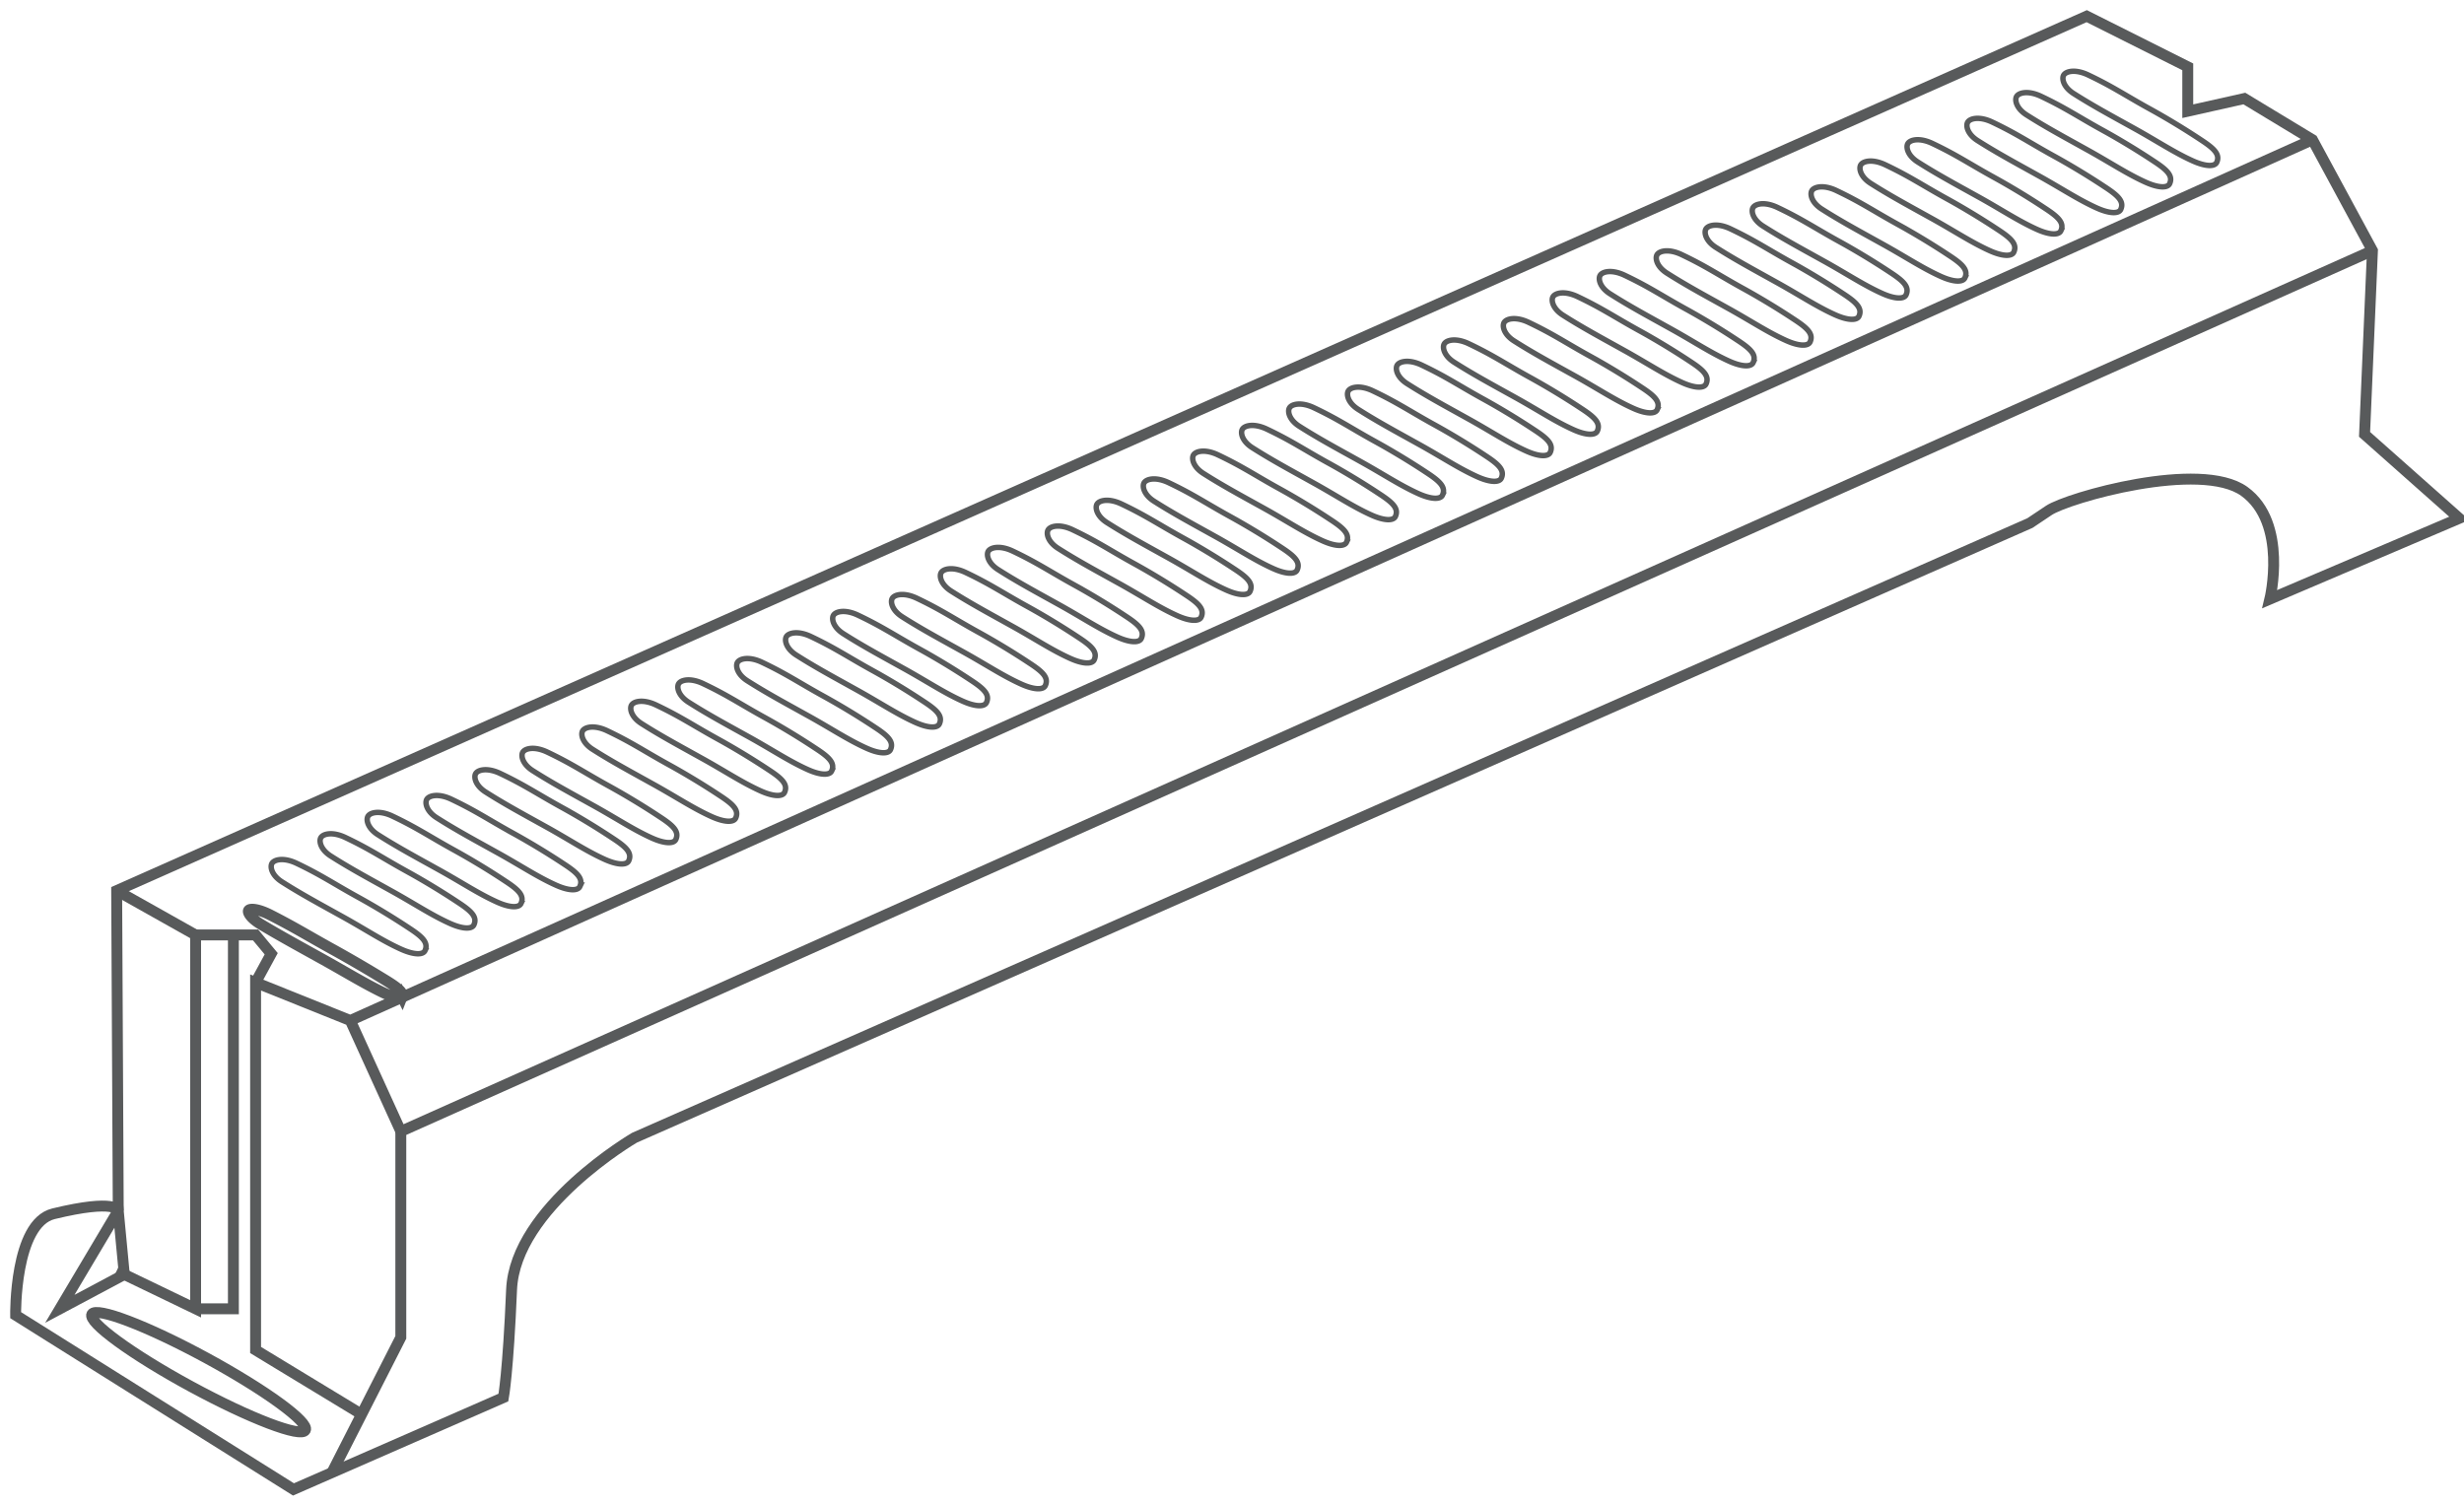 <svg xmlns="http://www.w3.org/2000/svg" width="226" height="138" viewBox="0 0 226 138">
    <g fill="none" fill-rule="evenodd" stroke="#585A5B">
        <path d="M10.701 81.687L191.396 1.482l9.267 4.649V10.2l5.189-1.163 6.248 3.779 5.503 10.171-.724 16.854 8.687 7.702-17.374 7.408s1.69-6.974-2.34-9.88c-4.031-2.905-16.193.582-17.93 1.744l-1.738 1.162-127.992 56.377s-10.957 6.392-11.27 13.948c-.314 7.556-.748 9.881-.748 9.881l-19.256 8.428-25.484-15.984s-.127-8.427 3.475-9.3c5.777-1.398 5.937-.289 5.937-.289l-.145-29.351z"/>
        <path d="M217.603 22.987l-180.84 80.787v18.888l-6.32 12.406"/>
        <path d="M212.1 12.816L32.13 93.602l-8.687-3.487v33.709l9.723 5.899M36.763 103.774L32.13 93.602M10.701 81.687l7.24 4.07v34.29l-7.24-3.488M28.007 131.176c-.389.722-5.09-1.073-10.496-4.009-5.408-2.934-9.476-5.9-9.086-6.624.39-.723 5.09 1.072 10.497 4.007 5.407 2.936 9.475 5.902 9.085 6.626z"/>
        <path d="M10.846 111.038l-5.358 9.009 5.915-3.15z"/>
        <path stroke-width=".5" d="M194.513 19.215c-.182.393-.992.404-2.195-.136-1.7-.766-3.237-1.8-5.353-2.971-2.325-1.29-3.854-2.115-5.585-3.216-.907-.577-1.092-1.336-.907-1.67.204-.373 1.088-.577 2.246-.029 2.214 1.049 3.368 1.848 5.515 3.037a67.996 67.996 0 0 1 4.835 2.921c1.206.788 1.782 1.332 1.444 2.064zM198.997 16.854c-.182.392-.992.403-2.195-.137-1.7-.766-3.237-1.8-5.353-2.971-2.325-1.29-3.855-2.114-5.585-3.215-.907-.577-1.092-1.337-.907-1.672.204-.372 1.088-.576 2.246-.027 2.214 1.048 3.368 1.847 5.515 3.036a67.996 67.996 0 0 1 4.835 2.921c1.206.788 1.782 1.332 1.444 2.065zM203.317 14.895c-.182.392-.993.403-2.195-.137-1.7-.765-3.238-1.8-5.353-2.972-2.326-1.288-3.855-2.113-5.585-3.214-.907-.577-1.092-1.337-.907-1.672.204-.372 1.088-.576 2.246-.027 2.214 1.048 3.368 1.847 5.515 3.036a68.192 68.192 0 0 1 4.835 2.921c1.206.789 1.782 1.333 1.444 2.065zM180.218 25.495c-.181.392-.992.404-2.194-.137-1.7-.765-3.237-1.8-5.353-2.97-2.326-1.29-3.855-2.115-5.585-3.216-.907-.577-1.092-1.337-.907-1.671.204-.373 1.088-.577 2.246-.028 2.214 1.049 3.368 1.847 5.515 3.036a67.996 67.996 0 0 1 4.835 2.922c1.206.788 1.782 1.332 1.443 2.064zM184.703 23.133c-.182.393-.993.404-2.195-.136-1.7-.766-3.237-1.8-5.353-2.972-2.326-1.289-3.855-2.114-5.585-3.215-.907-.577-1.092-1.336-.907-1.671.204-.372 1.088-.576 2.246-.028 2.214 1.049 3.368 1.847 5.515 3.037a67.996 67.996 0 0 1 4.835 2.921c1.206.788 1.782 1.332 1.444 2.064zM189.022 21.174c-.181.393-.992.404-2.194-.136-1.7-.766-3.238-1.8-5.353-2.972-2.326-1.289-3.855-2.114-5.585-3.215-.907-.577-1.092-1.336-.907-1.67.204-.373 1.088-.577 2.246-.029 2.214 1.049 3.368 1.848 5.515 3.037a68.192 68.192 0 0 1 4.835 2.921c1.206.788 1.782 1.332 1.443 2.064zM166.019 31.37c-.182.392-.993.403-2.195-.137-1.7-.766-3.237-1.8-5.353-2.971-2.326-1.29-3.855-2.115-5.585-3.216-.907-.577-1.092-1.336-.907-1.67.204-.373 1.088-.577 2.246-.029 2.214 1.049 3.368 1.848 5.515 3.037a68.192 68.192 0 0 1 4.835 2.921c1.206.788 1.782 1.332 1.444 2.064zM170.503 29.008c-.182.392-.993.403-2.195-.137-1.7-.766-3.237-1.8-5.353-2.971-2.325-1.29-3.854-2.114-5.585-3.215-.907-.577-1.092-1.337-.907-1.672.204-.372 1.088-.576 2.246-.027 2.214 1.048 3.368 1.847 5.515 3.036a68.322 68.322 0 0 1 4.835 2.921c1.206.788 1.782 1.332 1.444 2.065zM174.822 27.049c-.181.392-.992.404-2.194-.137-1.7-.765-3.238-1.8-5.353-2.971-2.326-1.29-3.855-2.114-5.585-3.215-.907-.577-1.092-1.337-.907-1.671.204-.373 1.088-.577 2.246-.028 2.214 1.048 3.368 1.847 5.515 3.036a68.192 68.192 0 0 1 4.835 2.921c1.206.789 1.782 1.333 1.443 2.065zM151.993 37.586c-.182.392-.993.404-2.195-.137-1.7-.765-3.238-1.8-5.353-2.972-2.326-1.288-3.855-2.113-5.585-3.214-.907-.577-1.092-1.336-.907-1.671.204-.372 1.088-.576 2.246-.028 2.214 1.049 3.368 1.847 5.515 3.036a67.996 67.996 0 0 1 4.835 2.922c1.206.788 1.782 1.332 1.444 2.064zM156.477 35.224c-.182.393-.993.404-2.195-.136-1.7-.766-3.237-1.8-5.353-2.971-2.326-1.29-3.855-2.115-5.585-3.216-.907-.577-1.092-1.336-.907-1.67.204-.373 1.088-.577 2.246-.029 2.214 1.049 3.368 1.848 5.515 3.037a68.192 68.192 0 0 1 4.835 2.921c1.206.788 1.782 1.332 1.444 2.064zM160.796 33.265c-.181.393-.992.404-2.194-.136-1.7-.766-3.238-1.8-5.353-2.971-2.326-1.29-3.855-2.115-5.585-3.216-.907-.577-1.092-1.336-.907-1.67.204-.373 1.088-.577 2.246-.029 2.214 1.049 3.368 1.848 5.515 3.037a68.192 68.192 0 0 1 4.835 2.921c1.206.788 1.782 1.332 1.443 2.064zM137.698 43.866c-.181.392-.992.403-2.194-.137-1.7-.766-3.238-1.8-5.353-2.971-2.326-1.29-3.855-2.114-5.585-3.215-.907-.577-1.092-1.337-.907-1.672.204-.372 1.088-.576 2.246-.027 2.214 1.048 3.368 1.847 5.515 3.036a68.192 68.192 0 0 1 4.835 2.921c1.206.788 1.782 1.332 1.443 2.065zM142.182 41.504c-.181.392-.992.404-2.194-.137-1.7-.765-3.237-1.8-5.353-2.97-2.326-1.29-3.855-2.115-5.585-3.216-.907-.577-1.092-1.336-.907-1.671.204-.373 1.088-.577 2.246-.028 2.214 1.049 3.368 1.847 5.515 3.036a67.996 67.996 0 0 1 4.835 2.922c1.206.788 1.782 1.332 1.443 2.064zM146.502 39.545c-.181.392-.992.404-2.194-.137-1.701-.765-3.238-1.8-5.353-2.97-2.326-1.29-3.856-2.115-5.585-3.216-.907-.577-1.092-1.336-.907-1.671.204-.373 1.088-.577 2.246-.028 2.214 1.049 3.368 1.847 5.515 3.036a68.52 68.52 0 0 1 4.835 2.922c1.206.788 1.782 1.332 1.443 2.064zM123.499 49.74c-.182.393-.993.404-2.195-.137-1.7-.765-3.238-1.799-5.353-2.972-2.326-1.288-3.855-2.113-5.585-3.214-.907-.577-1.092-1.336-.907-1.671.204-.372 1.088-.576 2.246-.028 2.214 1.049 3.368 1.847 5.515 3.036a68.192 68.192 0 0 1 4.835 2.922c1.206.788 1.782 1.332 1.444 2.064zM127.983 47.379c-.182.392-.993.403-2.195-.137-1.7-.766-3.237-1.8-5.353-2.971-2.326-1.29-3.855-2.115-5.585-3.216-.907-.577-1.092-1.336-.907-1.67.204-.373 1.088-.577 2.246-.029 2.214 1.049 3.368 1.848 5.515 3.037a67.996 67.996 0 0 1 4.835 2.921c1.206.788 1.782 1.332 1.444 2.065zM132.302 45.42c-.181.392-.992.403-2.194-.137-1.7-.766-3.238-1.8-5.353-2.971-2.326-1.29-3.855-2.115-5.585-3.216-.907-.577-1.092-1.336-.907-1.67.204-.373 1.088-.577 2.246-.029 2.214 1.049 3.368 1.848 5.515 3.037a68.192 68.192 0 0 1 4.835 2.921c1.206.788 1.782 1.332 1.443 2.065zM110.167 56.609c-.181.392-.992.404-2.194-.137-1.701-.765-3.238-1.8-5.353-2.97-2.326-1.29-3.856-2.115-5.585-3.216-.907-.577-1.092-1.337-.907-1.671.204-.373 1.087-.577 2.245-.028 2.215 1.049 3.369 1.847 5.516 3.036a68.192 68.192 0 0 1 4.834 2.922c1.207.788 1.783 1.332 1.444 2.064zM114.651 54.247c-.181.393-.992.404-2.194-.137-1.701-.765-3.237-1.799-5.353-2.97-2.326-1.29-3.855-2.115-5.585-3.216-.907-.577-1.092-1.336-.907-1.671.204-.372 1.087-.576 2.246-.028 2.214 1.049 3.368 1.847 5.515 3.037a67.996 67.996 0 0 1 4.834 2.92c1.207.789 1.783 1.333 1.444 2.065zM118.971 52.288c-.181.393-.992.404-2.194-.137-1.701-.765-3.238-1.799-5.353-2.97-2.326-1.29-3.855-2.115-5.585-3.216-.907-.577-1.092-1.336-.907-1.671.204-.372 1.087-.576 2.245-.028 2.215 1.049 3.368 1.847 5.516 3.037a68.192 68.192 0 0 1 4.834 2.92c1.207.789 1.783 1.333 1.444 2.065zM95.873 62.889c-.181.392-.992.403-2.194-.137-1.701-.766-3.237-1.8-5.353-2.971-2.326-1.29-3.855-2.114-5.585-3.215-.907-.578-1.092-1.337-.907-1.672.204-.372 1.087-.576 2.245-.028 2.215 1.05 3.368 1.848 5.516 3.037a68.192 68.192 0 0 1 4.834 2.921c1.207.788 1.783 1.332 1.444 2.065zM100.357 60.527c-.181.392-.992.404-2.194-.137-1.701-.765-3.237-1.8-5.353-2.971-2.326-1.29-3.856-2.114-5.585-3.215-.907-.577-1.092-1.337-.907-1.671.204-.373 1.087-.577 2.245-.028 2.215 1.048 3.368 1.847 5.516 3.036a68.192 68.192 0 0 1 4.834 2.922c1.207.788 1.783 1.332 1.444 2.064zM104.677 58.568c-.181.392-.992.404-2.194-.137-1.701-.765-3.238-1.8-5.353-2.97-2.326-1.29-3.856-2.115-5.585-3.216-.907-.577-1.092-1.337-.907-1.671.204-.373 1.087-.577 2.245-.028 2.215 1.049 3.368 1.847 5.516 3.036a68.192 68.192 0 0 1 4.834 2.922c1.207.788 1.783 1.332 1.444 2.064zM81.673 68.763c-.181.392-.992.404-2.194-.137-1.701-.765-3.237-1.8-5.353-2.97-2.326-1.29-3.855-2.115-5.585-3.216-.907-.577-1.092-1.337-.907-1.671.204-.373 1.087-.577 2.245-.028 2.215 1.049 3.368 1.847 5.516 3.036a68.192 68.192 0 0 1 4.834 2.922c1.207.788 1.783 1.332 1.444 2.064zM86.157 66.401c-.181.393-.992.404-2.194-.137-1.701-.765-3.237-1.799-5.353-2.97-2.326-1.29-3.856-2.115-5.585-3.216-.907-.577-1.092-1.336-.907-1.671.204-.372 1.087-.576 2.245-.028 2.215 1.049 3.369 1.847 5.516 3.037a67.996 67.996 0 0 1 4.834 2.92c1.207.789 1.783 1.333 1.444 2.065zM90.477 64.442c-.181.393-.992.404-2.194-.137-1.701-.765-3.238-1.799-5.353-2.97-2.326-1.29-3.856-2.115-5.585-3.216-.907-.577-1.092-1.336-.907-1.671.204-.372 1.087-.576 2.245-.028 2.215 1.049 3.368 1.847 5.516 3.037a68.192 68.192 0 0 1 4.834 2.92c1.207.789 1.783 1.333 1.444 2.065zM67.473 75.043c-.181.392-.992.403-2.194-.137-1.701-.766-3.238-1.8-5.353-2.971-2.326-1.29-3.856-2.114-5.585-3.215-.907-.578-1.092-1.337-.907-1.672.204-.372 1.088-.576 2.246-.028 2.214 1.05 3.368 1.848 5.515 3.037a68.192 68.192 0 0 1 4.835 2.921c1.206.788 1.782 1.332 1.443 2.065zM71.957 72.681c-.181.392-.992.404-2.194-.137-1.701-.765-3.237-1.8-5.353-2.971-2.326-1.29-3.855-2.114-5.585-3.215-.907-.577-1.092-1.337-.907-1.671.204-.373 1.088-.577 2.246-.028 2.214 1.048 3.368 1.847 5.515 3.036a67.996 67.996 0 0 1 4.835 2.922c1.206.788 1.782 1.332 1.443 2.064zM76.277 70.722c-.181.392-.992.404-2.194-.137-1.701-.765-3.238-1.8-5.353-2.972-2.326-1.288-3.856-2.113-5.585-3.214-.907-.577-1.092-1.337-.907-1.671.204-.373 1.087-.577 2.245-.028 2.215 1.049 3.368 1.847 5.516 3.036a68.192 68.192 0 0 1 4.834 2.922c1.207.788 1.783 1.332 1.444 2.064zM53.18 81.322c-.182.393-.993.404-2.195-.137-1.701-.765-3.238-1.799-5.353-2.97-2.326-1.29-3.856-2.115-5.585-3.216-.907-.577-1.092-1.336-.907-1.671.204-.372 1.087-.576 2.245-.028 2.215 1.049 3.368 1.847 5.516 3.037a68.192 68.192 0 0 1 4.834 2.92c1.207.789 1.783 1.333 1.444 2.065zM57.663 78.96c-.181.393-.992.404-2.194-.136-1.701-.766-3.237-1.8-5.353-2.972-2.326-1.289-3.855-2.113-5.585-3.214-.907-.578-1.092-1.337-.907-1.672.204-.372 1.087-.576 2.245-.028 2.215 1.05 3.368 1.848 5.516 3.037a67.996 67.996 0 0 1 4.834 2.921c1.207.788 1.783 1.332 1.444 2.065zM61.983 77.002c-.181.392-.992.403-2.194-.137-1.701-.766-3.238-1.8-5.353-2.971-2.326-1.29-3.856-2.114-5.585-3.215-.907-.578-1.092-1.337-.907-1.672.204-.372 1.087-.576 2.245-.028 2.215 1.05 3.368 1.848 5.516 3.037a68.192 68.192 0 0 1 4.834 2.921c1.207.788 1.783 1.332 1.444 2.065zM38.98 87.197c-.182.392-.993.403-2.195-.137-1.701-.766-3.238-1.8-5.353-2.971-2.326-1.29-3.856-2.114-5.585-3.215-.907-.578-1.092-1.337-.907-1.672.204-.372 1.087-.576 2.245-.028 2.215 1.05 3.369 1.848 5.516 3.037a68.192 68.192 0 0 1 4.834 2.921c1.207.788 1.783 1.332 1.444 2.065zM43.463 84.835c-.181.392-.992.404-2.194-.137-1.701-.765-3.238-1.8-5.353-2.97-2.326-1.29-3.855-2.115-5.585-3.216-.907-.577-1.092-1.337-.907-1.671.204-.373 1.088-.577 2.246-.028 2.214 1.049 3.368 1.847 5.515 3.036a68.192 68.192 0 0 1 4.835 2.922c1.206.788 1.782 1.332 1.443 2.064zM47.783 82.876c-.181.392-.992.404-2.194-.137-1.701-.765-3.237-1.8-5.353-2.97-2.326-1.29-3.855-2.115-5.585-3.216-.907-.577-1.092-1.336-.907-1.671.204-.373 1.087-.577 2.245-.028 2.215 1.049 3.368 1.847 5.516 3.036a67.996 67.996 0 0 1 4.834 2.922c1.207.788 1.783 1.332 1.444 2.064z"/>
        <path d="M17.94 85.756h5.503l1.432 1.724-1.432 2.635"/>
        <path d="M21.407 85.756v34.29H17.94M36.878 91.43c-.088.222-.812.075-1.99-.51-1.667-.826-3.238-1.796-5.354-2.969-2.325-1.29-3.85-2.122-5.607-3.173-.922-.552-1.231-1.085-1.13-1.268.112-.204.864-.168 2.003.412 2.181 1.11 3.366 1.854 5.513 3.044a123.897 123.897 0 0 1 4.88 2.837c1.23.747 1.848 1.213 1.685 1.628z"/>
    </g>
</svg>
